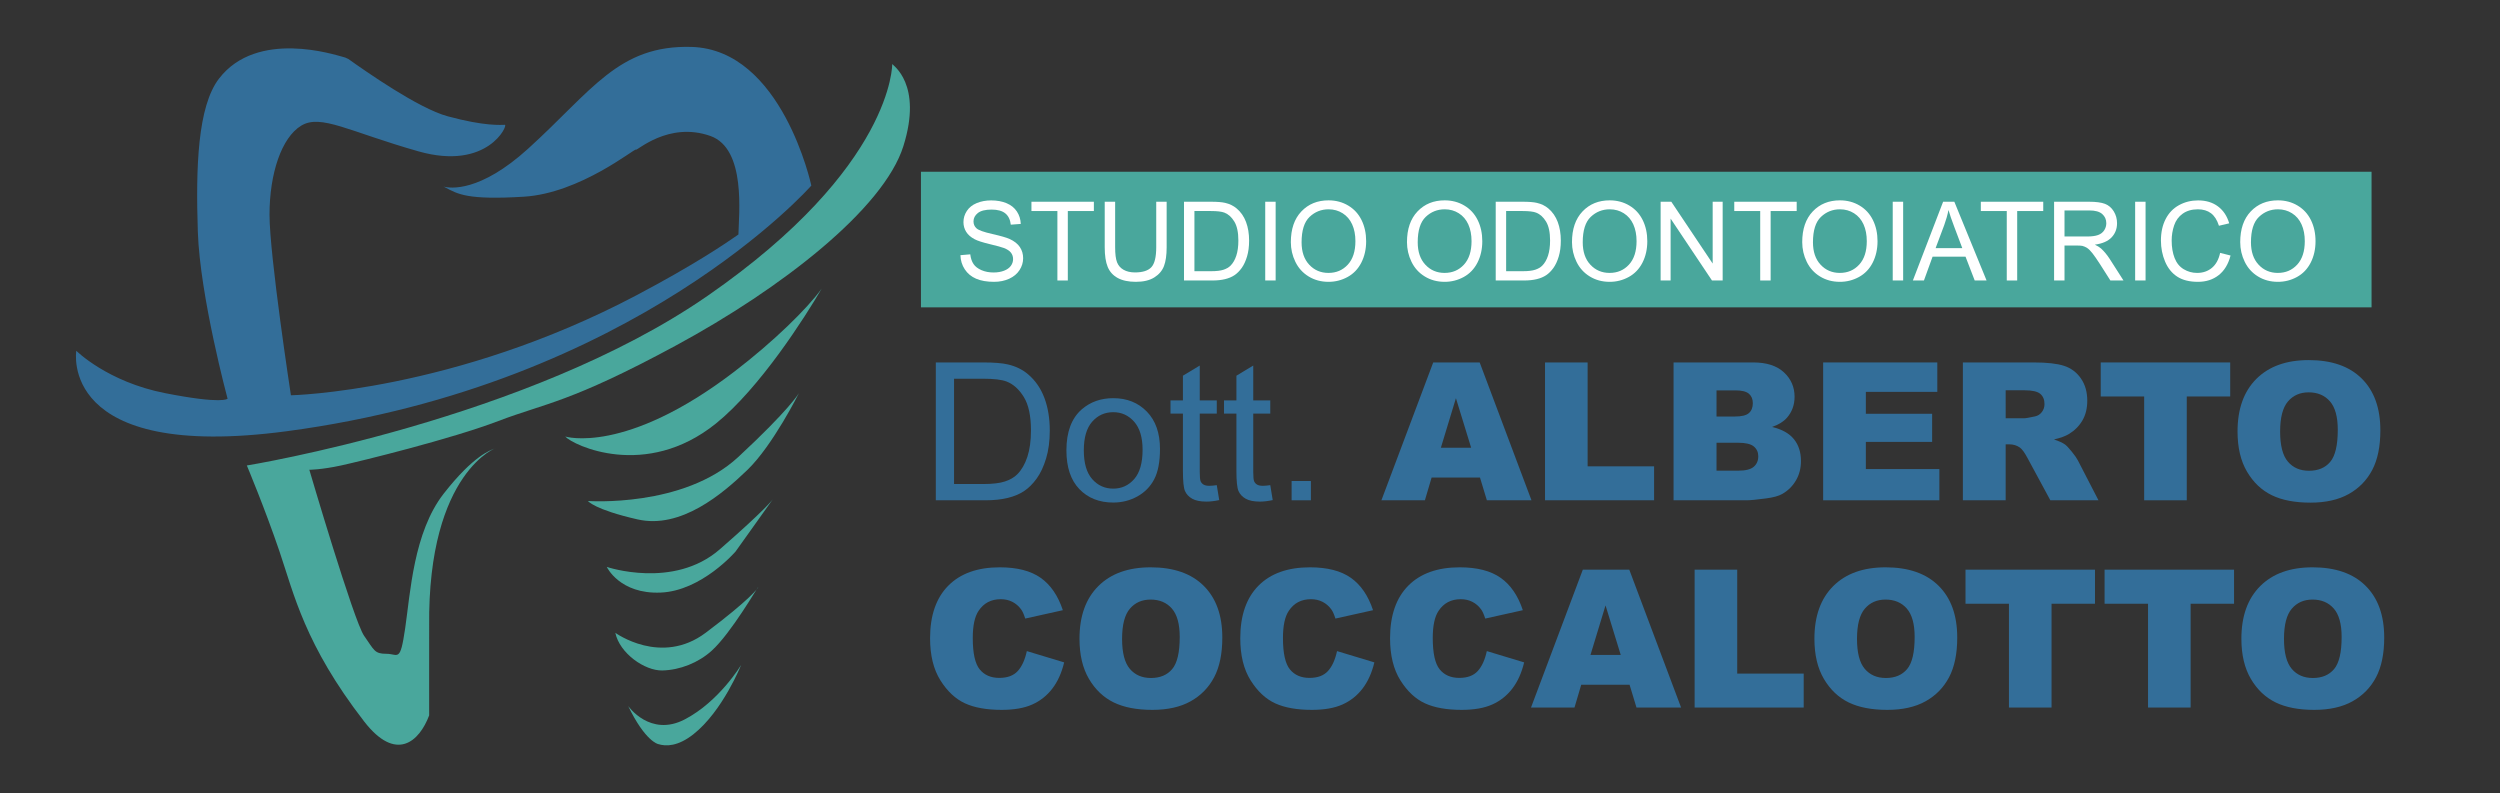 <?xml version="1.0" encoding="utf-8"?>
<!-- Generator: Adobe Illustrator 16.0.0, SVG Export Plug-In . SVG Version: 6.00 Build 0)  -->
<!DOCTYPE svg PUBLIC "-//W3C//DTD SVG 1.1//EN" "http://www.w3.org/Graphics/SVG/1.1/DTD/svg11.dtd">
<svg version="1.1" id="Layer_1" xmlns="http://www.w3.org/2000/svg" xmlns:xlink="http://www.w3.org/1999/xlink" x="0px" y="0px"
	 width="1000px" height="317.261px" viewBox="0 0 1000 317.261" enable-background="new 0 0 1000 317.261" xml:space="preserve">
<rect x="0" y="0" width="1000" height="317.261" fill="#333333" stroke="none"/>
<g>
	<rect x="368.383" y="68.703" fill="#49A79C" width="580.237" height="54.237"/>
	<g>
		<path fill="#336E99" d="M374.325,200.115v-55.138h18.994c4.288,0,7.56,0.264,9.816,0.79c3.159,0.728,5.854,2.044,8.087,3.949
			c2.908,2.458,5.083,5.598,6.525,9.421c1.441,3.824,2.162,8.193,2.162,13.108c0,4.188-0.488,7.898-1.467,11.133
			c-0.978,3.234-2.231,5.911-3.761,8.03c-1.529,2.119-3.203,3.787-5.021,5.002c-1.818,1.216-4.012,2.138-6.582,2.765
			s-5.522,0.94-8.857,0.94H374.325z M381.622,193.608h11.772c3.636,0,6.488-0.338,8.557-1.015c2.068-0.677,3.717-1.63,4.946-2.858
			c1.729-1.73,3.077-4.056,4.043-6.977c0.965-2.921,1.447-6.463,1.447-10.625c0-5.767-0.946-10.198-2.839-13.295
			c-1.894-3.096-4.193-5.171-6.901-6.225c-1.956-0.752-5.104-1.128-9.44-1.128h-11.585V193.608z"/>
		<path fill="#336E99" d="M426.567,180.144c0-7.396,2.056-12.875,6.168-16.436c3.436-2.958,7.623-4.438,12.562-4.438
			c5.491,0,9.979,1.799,13.465,5.397c3.484,3.599,5.229,8.57,5.229,14.913c0,5.14-0.771,9.184-2.313,12.129
			c-1.542,2.947-3.786,5.234-6.732,6.864c-2.946,1.629-6.162,2.445-9.647,2.445c-5.592,0-10.111-1.792-13.559-5.378
			C428.291,192.054,426.567,186.889,426.567,180.144z M433.525,180.144c0,5.115,1.115,8.946,3.348,11.49
			c2.231,2.545,5.04,3.818,8.425,3.818c3.359,0,6.155-1.279,8.387-3.836c2.232-2.558,3.348-6.457,3.348-11.697
			c0-4.939-1.122-8.682-3.366-11.227s-5.034-3.818-8.368-3.818c-3.385,0-6.193,1.267-8.425,3.799
			C434.641,171.205,433.525,175.029,433.525,180.144z"/>
		<path fill="#336E99" d="M486.708,194.06l0.978,5.98c-1.905,0.401-3.61,0.602-5.115,0.602c-2.457,0-4.362-0.39-5.717-1.166
			c-1.354-0.777-2.307-1.799-2.858-3.065c-0.552-1.266-0.827-3.931-0.827-7.992v-22.98h-4.965v-5.266h4.965v-9.892l6.732-4.062
			v13.954h6.808v5.266H479.9v23.356c0,1.931,0.118,3.172,0.357,3.723c0.237,0.552,0.626,0.991,1.166,1.316
			c0.538,0.326,1.31,0.489,2.312,0.489C484.489,194.323,485.479,194.235,486.708,194.06z"/>
		<path fill="#336E99" d="M508.108,194.06l0.979,5.98c-1.906,0.401-3.611,0.602-5.115,0.602c-2.458,0-4.363-0.39-5.717-1.166
			c-1.354-0.777-2.308-1.799-2.858-3.065c-0.552-1.266-0.828-3.931-0.828-7.992v-22.98h-4.965v-5.266h4.965v-9.892l6.732-4.062
			v13.954h6.808v5.266h-6.808v23.356c0,1.931,0.119,3.172,0.357,3.723c0.238,0.552,0.627,0.991,1.166,1.316
			c0.539,0.326,1.311,0.489,2.313,0.489C505.89,194.323,506.88,194.235,508.108,194.06z"/>
		<path fill="#336E99" d="M516.646,200.115v-7.71h7.71v7.71H516.646z"/>
		<path fill="#336E99" d="M591.991,191.013h-19.343l-2.688,9.102h-17.396l20.724-55.138h18.585l20.72,55.138h-17.842
			L591.991,191.013z M588.458,179.091l-6.086-19.821l-6.023,19.821H588.458z"/>
		<path fill="#336E99" d="M618.009,144.977h17.038v41.561h26.591v13.578h-43.629V144.977z"/>
		<path fill="#336E99" d="M669.423,144.977h31.895c5.314,0,9.396,1.316,12.242,3.95c2.846,2.632,4.269,5.892,4.269,9.778
			c0,3.26-1.016,6.056-3.047,8.388c-1.354,1.555-3.334,2.783-5.941,3.686c3.961,0.953,6.876,2.589,8.744,4.908
			c1.867,2.32,2.802,5.235,2.802,8.745c0,2.858-0.664,5.429-1.993,7.71c-1.329,2.282-3.147,4.087-5.454,5.416
			c-1.429,0.828-3.586,1.429-6.469,1.805c-3.837,0.502-6.382,0.752-7.635,0.752h-29.412V144.977z M686.61,166.604h7.41
			c2.657,0,4.507-0.457,5.547-1.373c1.041-0.915,1.562-2.238,1.562-3.968c0-1.604-0.521-2.859-1.562-3.761
			c-1.04-0.903-2.852-1.354-5.434-1.354h-7.523V166.604z M686.61,188.268h8.688c2.934,0,5.003-0.52,6.206-1.561
			c1.204-1.041,1.806-2.438,1.806-4.194c0-1.629-0.596-2.939-1.787-3.93c-1.19-0.99-3.278-1.486-6.262-1.486h-8.651V188.268z"/>
		<path fill="#336E99" d="M729.263,144.977h45.659v11.772h-28.585v8.764h26.516v11.246h-26.516v10.87h29.413v12.487h-46.487V144.977
			z"/>
		<path fill="#336E99" d="M785.152,200.115v-55.138h28.396c5.266,0,9.29,0.452,12.073,1.354c2.783,0.902,5.027,2.576,6.732,5.021
			s2.558,5.422,2.558,8.933c0,3.06-0.652,5.698-1.957,7.917s-3.099,4.019-5.382,5.397c-1.455,0.878-3.449,1.605-5.983,2.182
			c2.029,0.678,3.509,1.356,4.436,2.033c0.626,0.452,1.534,1.418,2.725,2.899s1.985,2.623,2.387,3.425l8.251,15.977h-19.252
			l-9.106-16.85c-1.153-2.182-2.182-3.598-3.085-4.25c-1.229-0.853-2.619-1.279-4.175-1.279h-1.504v22.378H785.152z
			 M802.266,167.318h7.184c0.777,0,2.281-0.25,4.513-0.752c1.129-0.226,2.051-0.802,2.765-1.73c0.715-0.927,1.072-1.993,1.072-3.197
			c0-1.78-0.564-3.146-1.692-4.1c-1.129-0.953-3.248-1.429-6.356-1.429h-7.484V167.318z"/>
		<path fill="#336E99" d="M840.291,144.977h51.79v13.615h-17.377v41.523h-17.037v-41.523h-17.376V144.977z"/>
		<path fill="#336E99" d="M895.015,172.584c0-9.001,2.507-16.01,7.522-21.025c5.015-5.015,11.998-7.522,20.948-7.522
			c9.178,0,16.249,2.463,21.214,7.391s7.446,11.829,7.446,20.705c0,6.445-1.085,11.729-3.253,15.854
			c-2.169,4.125-5.303,7.334-9.402,9.628c-4.101,2.294-9.209,3.441-15.327,3.441c-6.219,0-11.365-0.991-15.439-2.972
			c-4.074-1.98-7.379-5.115-9.91-9.402C896.28,184.394,895.015,179.028,895.015,172.584z M912.052,172.659
			c0,5.566,1.035,9.566,3.104,11.998c2.068,2.433,4.883,3.649,8.443,3.649c3.661,0,6.494-1.191,8.501-3.573
			c2.005-2.382,3.009-6.657,3.009-12.826c0-5.19-1.048-8.982-3.141-11.377c-2.095-2.394-4.934-3.592-8.52-3.592
			c-3.435,0-6.193,1.217-8.274,3.648C913.093,163.019,912.052,167.042,912.052,172.659z"/>
		<path fill="#336E99" d="M410.733,260.439l14.932,4.514c-1.003,4.188-2.583,7.686-4.739,10.493
			c-2.156,2.809-4.833,4.927-8.029,6.356c-3.197,1.429-7.266,2.144-12.205,2.144c-5.993,0-10.889-0.871-14.688-2.612
			c-3.799-1.742-7.077-4.804-9.835-9.189c-2.759-4.385-4.138-9.999-4.138-16.839c0-9.121,2.426-16.13,7.278-21.029
			c4.852-4.899,11.716-7.348,20.592-7.348c6.945,0,12.405,1.404,16.38,4.212c3.974,2.808,6.926,7.122,8.857,12.938l-15.045,3.348
			c-0.526-1.68-1.078-2.909-1.654-3.686c-0.953-1.304-2.119-2.307-3.498-3.009c-1.379-0.702-2.922-1.053-4.626-1.053
			c-3.862,0-6.821,1.553-8.877,4.659c-1.555,2.304-2.331,5.923-2.331,10.856c0,6.111,0.927,10.3,2.783,12.566
			c1.854,2.267,4.462,3.4,7.823,3.4c3.259,0,5.723-0.915,7.39-2.746C408.771,266.583,409.981,263.925,410.733,260.439z"/>
		<path fill="#336E99" d="M431.796,255.475c0-9.001,2.507-16.01,7.521-21.025c5.015-5.015,11.998-7.522,20.95-7.522
			c9.177,0,16.247,2.463,21.212,7.391c4.965,4.927,7.447,11.829,7.447,20.705c0,6.445-1.085,11.729-3.254,15.854
			c-2.168,4.125-5.303,7.334-9.402,9.628c-4.1,2.294-9.209,3.441-15.326,3.441c-6.219,0-11.365-0.99-15.439-2.971
			c-4.075-1.98-7.379-5.115-9.911-9.403C433.062,267.285,431.796,261.919,431.796,255.475z M448.833,255.55
			c0,5.566,1.035,9.566,3.104,11.998c2.068,2.433,4.883,3.648,8.443,3.648c3.66,0,6.494-1.19,8.5-3.573
			c2.006-2.382,3.009-6.657,3.009-12.826c0-5.19-1.047-8.982-3.141-11.377c-2.094-2.394-4.933-3.592-8.519-3.592
			c-3.436,0-6.193,1.217-8.274,3.648C449.873,245.909,448.833,249.934,448.833,255.55z"/>
		<path fill="#336E99" d="M534.812,260.439l14.932,4.514c-1.003,4.188-2.583,7.686-4.739,10.493
			c-2.156,2.809-4.833,4.927-8.029,6.356c-3.197,1.429-7.266,2.144-12.205,2.144c-5.993,0-10.889-0.871-14.688-2.612
			c-3.799-1.742-7.077-4.804-9.835-9.189c-2.759-4.385-4.137-9.999-4.137-16.839c0-9.121,2.425-16.13,7.277-21.029
			c4.852-4.899,11.716-7.348,20.592-7.348c6.945,0,12.405,1.404,16.38,4.212c3.974,2.808,6.926,7.122,8.857,12.938l-15.045,3.348
			c-0.526-1.68-1.078-2.909-1.654-3.686c-0.953-1.304-2.119-2.307-3.498-3.009c-1.38-0.702-2.922-1.053-4.626-1.053
			c-3.862,0-6.821,1.553-8.877,4.659c-1.555,2.304-2.332,5.923-2.332,10.856c0,6.111,0.928,10.3,2.784,12.566
			c1.855,2.267,4.463,3.4,7.823,3.4c3.259,0,5.723-0.915,7.39-2.746C532.851,266.583,534.06,263.925,534.812,260.439z"/>
		<path fill="#336E99" d="M594.728,260.439l14.932,4.514c-1.004,4.188-2.583,7.686-4.739,10.493
			c-2.157,2.809-4.833,4.927-8.03,6.356s-7.266,2.144-12.205,2.144c-5.993,0-10.889-0.871-14.687-2.612
			c-3.799-1.742-7.077-4.804-9.835-9.189c-2.76-4.385-4.138-9.999-4.138-16.839c0-9.121,2.426-16.13,7.277-21.029
			s11.716-7.348,20.593-7.348c6.944,0,12.405,1.404,16.379,4.212s6.926,7.122,8.857,12.938l-15.044,3.348
			c-0.527-1.68-1.079-2.909-1.655-3.686c-0.953-1.304-2.119-2.307-3.498-3.009c-1.379-0.702-2.922-1.053-4.626-1.053
			c-3.861,0-6.82,1.553-8.876,4.659c-1.556,2.304-2.332,5.923-2.332,10.856c0,6.111,0.927,10.3,2.783,12.566
			c1.855,2.267,4.463,3.4,7.823,3.4c3.259,0,5.723-0.915,7.391-2.746C592.765,266.583,593.975,263.925,594.728,260.439z"/>
		<path fill="#336E99" d="M651.831,273.904h-19.343l-2.688,9.102h-17.396l20.724-55.138h18.585l20.719,55.138H654.59
			L651.831,273.904z M648.297,261.982l-6.086-19.821l-6.022,19.821H648.297z"/>
		<path fill="#336E99" d="M677.848,227.868h17.038v41.561h26.591v13.578h-43.629V227.868z"/>
		<path fill="#336E99" d="M725.765,255.475c0-9.001,2.506-16.01,7.521-21.025c5.016-5.015,11.998-7.522,20.949-7.522
			c9.178,0,16.248,2.463,21.214,7.391c4.965,4.927,7.446,11.829,7.446,20.705c0,6.445-1.085,11.729-3.253,15.854
			c-2.17,4.125-5.303,7.334-9.403,9.628c-4.1,2.294-9.208,3.441-15.326,3.441c-6.219,0-11.365-0.99-15.439-2.971
			c-4.074-1.98-7.379-5.115-9.91-9.403C727.03,267.285,725.765,261.919,725.765,255.475z M742.802,255.55
			c0,5.566,1.034,9.566,3.104,11.998c2.068,2.433,4.883,3.648,8.443,3.648c3.661,0,6.494-1.19,8.501-3.573
			c2.005-2.382,3.009-6.657,3.009-12.826c0-5.19-1.049-8.982-3.142-11.377c-2.094-2.394-4.933-3.592-8.519-3.592
			c-3.436,0-6.193,1.217-8.274,3.648C743.842,245.909,742.802,249.934,742.802,255.55z"/>
		<path fill="#336E99" d="M786.205,227.868h51.79v13.615H820.62v41.523h-17.038v-41.523h-17.377V227.868z"/>
		<path fill="#336E99" d="M841.832,227.868h51.79v13.615h-17.375v41.523h-17.038v-41.523h-17.377V227.868z"/>
		<path fill="#336E99" d="M896.557,255.475c0-9.001,2.507-16.01,7.522-21.025c5.015-5.015,11.998-7.522,20.949-7.522
			c9.178,0,16.248,2.463,21.213,7.391c4.965,4.927,7.447,11.829,7.447,20.705c0,6.445-1.086,11.729-3.254,15.854
			c-2.169,4.125-5.303,7.334-9.402,9.628c-4.1,2.294-9.209,3.441-15.327,3.441c-6.219,0-11.364-0.99-15.438-2.971
			c-4.075-1.98-7.379-5.115-9.911-9.403C897.823,267.285,896.557,261.919,896.557,255.475z M913.595,255.55
			c0,5.566,1.034,9.566,3.104,11.998c2.068,2.433,4.882,3.648,8.443,3.648c3.66,0,6.493-1.19,8.5-3.573
			c2.005-2.382,3.009-6.657,3.009-12.826c0-5.19-1.048-8.982-3.141-11.377c-2.095-2.394-4.934-3.592-8.519-3.592
			c-3.436,0-6.193,1.217-8.275,3.648C914.635,245.909,913.595,249.934,913.595,255.55z"/>
	</g>
	<g>
		<path fill="#FFFFFF" d="M384.175,102.075l3.933-0.344c0.186,1.576,0.619,2.869,1.3,3.878c0.68,1.01,1.736,1.826,3.169,2.449
			c1.433,0.624,3.044,0.935,4.835,0.935c1.59,0,2.993-0.236,4.211-0.709c1.217-0.473,2.123-1.12,2.718-1.944
			c0.595-0.824,0.892-1.722,0.892-2.697c0-0.988-0.286-1.851-0.859-2.589s-1.519-1.357-2.836-1.859
			c-0.846-0.329-2.715-0.841-5.608-1.536c-2.894-0.694-4.92-1.35-6.08-1.966c-1.504-0.788-2.625-1.765-3.362-2.933
			c-0.738-1.167-1.106-2.474-1.106-3.921c0-1.59,0.451-3.076,1.354-4.458s2.22-2.431,3.953-3.148
			c1.733-0.716,3.659-1.074,5.779-1.074c2.335,0,4.395,0.376,6.178,1.128s3.155,1.858,4.114,3.319
			c0.96,1.461,1.476,3.116,1.548,4.963l-3.997,0.301c-0.215-1.991-0.941-3.495-2.181-4.512s-3.069-1.525-5.489-1.525
			c-2.521,0-4.358,0.462-5.512,1.386s-1.729,2.038-1.729,3.341c0,1.132,0.408,2.062,1.225,2.793c0.802,0.73,2.896,1.479,6.284,2.245
			s5.712,1.436,6.973,2.009c1.834,0.845,3.188,1.916,4.062,3.212c0.873,1.297,1.31,2.79,1.31,4.48c0,1.676-0.479,3.255-1.439,4.737
			c-0.959,1.483-2.338,2.636-4.136,3.459s-3.821,1.235-6.069,1.235c-2.851,0-5.239-0.416-7.166-1.246s-3.438-2.081-4.533-3.75
			C384.809,106.068,384.232,104.181,384.175,102.075z"/>
		<path fill="#FFFFFF" d="M422.958,112.195V84.414H412.58v-3.717h24.967v3.717h-10.421v27.782H422.958z"/>
		<path fill="#FFFFFF" d="M462.492,80.696h4.169v18.199c0,3.166-0.358,5.68-1.074,7.542c-0.717,1.862-2.01,3.377-3.879,4.544
			s-4.322,1.751-7.358,1.751c-2.951,0-5.365-0.509-7.241-1.525c-1.877-1.017-3.216-2.489-4.018-4.416
			c-0.803-1.926-1.203-4.559-1.203-7.896V80.696h4.168v18.178c0,2.736,0.254,4.752,0.763,6.048c0.508,1.296,1.382,2.295,2.621,2.997
			c1.239,0.702,2.754,1.053,4.545,1.053c3.064,0,5.249-0.694,6.553-2.084c1.304-1.389,1.955-4.061,1.955-8.014V80.696z"/>
		<path fill="#FFFFFF" d="M473.601,112.195V80.696h10.851c2.45,0,4.319,0.151,5.608,0.452c1.805,0.416,3.344,1.167,4.619,2.256
			c1.662,1.404,2.904,3.198,3.729,5.382c0.823,2.185,1.235,4.681,1.235,7.488c0,2.393-0.279,4.512-0.838,6.36
			c-0.559,1.848-1.275,3.377-2.148,4.587c-0.874,1.211-1.83,2.163-2.869,2.858c-1.038,0.695-2.292,1.221-3.76,1.579
			c-1.469,0.358-3.155,0.537-5.06,0.537H473.601z M477.77,108.478h6.726c2.076,0,3.706-0.193,4.888-0.58s2.123-0.931,2.825-1.633
			c0.988-0.988,1.758-2.317,2.31-3.986c0.552-1.668,0.827-3.692,0.827-6.07c0-3.294-0.54-5.826-1.622-7.595
			c-1.081-1.769-2.396-2.955-3.942-3.556c-1.117-0.43-2.915-0.645-5.394-0.645h-6.617V108.478z"/>
		<path fill="#FFFFFF" d="M506.089,112.195V80.696h4.168v31.499H506.089z"/>
		<path fill="#FFFFFF" d="M516.338,96.854c0-5.228,1.403-9.321,4.211-12.279s6.432-4.437,10.872-4.437
			c2.907,0,5.529,0.695,7.863,2.084c2.335,1.39,4.115,3.327,5.34,5.812s1.838,5.304,1.838,8.455c0,3.195-0.646,6.052-1.935,8.573
			s-3.115,4.43-5.479,5.726c-2.363,1.296-4.913,1.944-7.648,1.944c-2.965,0-5.616-0.716-7.95-2.148
			c-2.335-1.432-4.104-3.388-5.307-5.866S516.338,99.619,516.338,96.854z M520.635,96.918c0,3.796,1.021,6.787,3.062,8.971
			c2.041,2.185,4.602,3.276,7.682,3.276c3.137,0,5.719-1.103,7.746-3.309c2.026-2.206,3.04-5.335,3.04-9.39
			c0-2.564-0.434-4.802-1.3-6.714c-0.867-1.913-2.135-3.395-3.804-4.448s-3.542-1.579-5.618-1.579c-2.951,0-5.49,1.014-7.617,3.04
			C521.698,88.793,520.635,92.178,520.635,96.918z"/>
		<path fill="#FFFFFF" d="M562.79,96.854c0-5.228,1.404-9.321,4.212-12.279c2.807-2.958,6.432-4.437,10.872-4.437
			c2.907,0,5.529,0.695,7.863,2.084c2.336,1.39,4.115,3.327,5.34,5.812s1.837,5.304,1.837,8.455c0,3.195-0.645,6.052-1.934,8.573
			s-3.115,4.43-5.479,5.726c-2.364,1.296-4.913,1.944-7.649,1.944c-2.965,0-5.615-0.716-7.949-2.148
			c-2.336-1.432-4.104-3.388-5.308-5.866C563.392,102.24,562.79,99.619,562.79,96.854z M567.087,96.918
			c0,3.796,1.021,6.787,3.062,8.971c2.041,2.185,4.602,3.276,7.682,3.276c3.137,0,5.719-1.103,7.745-3.309
			c2.027-2.206,3.041-5.335,3.041-9.39c0-2.564-0.434-4.802-1.3-6.714c-0.867-1.913-2.135-3.395-3.804-4.448
			s-3.542-1.579-5.618-1.579c-2.951,0-5.489,1.014-7.617,3.04C568.151,88.793,567.087,92.178,567.087,96.918z"/>
		<path fill="#FFFFFF" d="M598.286,112.195V80.696h10.851c2.449,0,4.318,0.151,5.607,0.452c1.805,0.416,3.345,1.167,4.62,2.256
			c1.661,1.404,2.903,3.198,3.728,5.382c0.823,2.185,1.235,4.681,1.235,7.488c0,2.393-0.279,4.512-0.838,6.36
			c-0.559,1.848-1.275,3.377-2.148,4.587c-0.874,1.211-1.83,2.163-2.868,2.858c-1.039,0.695-2.292,1.221-3.761,1.579
			c-1.469,0.358-3.154,0.537-5.06,0.537H598.286z M602.454,108.478h6.726c2.077,0,3.706-0.193,4.888-0.58s2.123-0.931,2.825-1.633
			c0.989-0.988,1.759-2.317,2.31-3.986c0.552-1.668,0.828-3.692,0.828-6.07c0-3.294-0.541-5.826-1.622-7.595
			c-1.082-1.769-2.396-2.955-3.943-3.556c-1.117-0.43-2.915-0.645-5.393-0.645h-6.618V108.478z"/>
		<path fill="#FFFFFF" d="M628.796,96.854c0-5.228,1.404-9.321,4.212-12.279c2.807-2.958,6.432-4.437,10.872-4.437
			c2.907,0,5.529,0.695,7.863,2.084c2.336,1.39,4.115,3.327,5.34,5.812s1.837,5.304,1.837,8.455c0,3.195-0.645,6.052-1.934,8.573
			s-3.115,4.43-5.479,5.726c-2.364,1.296-4.913,1.944-7.649,1.944c-2.965,0-5.615-0.716-7.949-2.148
			c-2.336-1.432-4.104-3.388-5.308-5.866C629.397,102.24,628.796,99.619,628.796,96.854z M633.094,96.918
			c0,3.796,1.021,6.787,3.062,8.971c2.041,2.185,4.602,3.276,7.682,3.276c3.137,0,5.719-1.103,7.745-3.309
			c2.027-2.206,3.041-5.335,3.041-9.39c0-2.564-0.434-4.802-1.3-6.714c-0.867-1.913-2.135-3.395-3.804-4.448
			c-1.668-1.053-3.542-1.579-5.618-1.579c-2.951,0-5.489,1.014-7.617,3.04C634.157,88.793,633.094,92.178,633.094,96.918z"/>
		<path fill="#FFFFFF" d="M664.249,112.195V80.696h4.275l16.545,24.731V80.696h3.996v31.499h-4.275l-16.545-24.752v24.752H664.249z"
			/>
		<path fill="#FFFFFF" d="M704.084,112.195V84.414h-10.378v-3.717h24.968v3.717h-10.421v27.782H704.084z"/>
		<path fill="#FFFFFF" d="M720.887,96.854c0-5.228,1.404-9.321,4.211-12.279c2.808-2.958,6.432-4.437,10.872-4.437
			c2.908,0,5.529,0.695,7.865,2.084c2.334,1.39,4.113,3.327,5.338,5.812c1.226,2.485,1.838,5.304,1.838,8.455
			c0,3.195-0.646,6.052-1.935,8.573c-1.288,2.521-3.115,4.43-5.479,5.726s-4.913,1.944-7.649,1.944
			c-2.965,0-5.615-0.716-7.949-2.148c-2.336-1.432-4.104-3.388-5.308-5.866S720.887,99.619,720.887,96.854z M725.184,96.918
			c0,3.796,1.021,6.787,3.062,8.971c2.042,2.185,4.602,3.276,7.682,3.276c3.137,0,5.719-1.103,7.746-3.309
			c2.026-2.206,3.04-5.335,3.04-9.39c0-2.564-0.433-4.802-1.3-6.714s-2.135-3.395-3.803-4.448c-1.669-1.053-3.542-1.579-5.619-1.579
			c-2.951,0-5.489,1.014-7.617,3.04C726.247,88.793,725.184,92.178,725.184,96.918z"/>
		<path fill="#FFFFFF" d="M757.091,112.195V80.696h4.168v31.499H757.091z"/>
		<path fill="#FFFFFF" d="M765.148,112.195l12.097-31.499h4.49l12.893,31.499h-4.749l-3.675-9.54h-13.17l-3.459,9.54H765.148z
			 M774.237,99.261h10.679l-3.288-8.724c-1.002-2.65-1.748-4.827-2.234-6.532c-0.401,2.02-0.967,4.025-1.697,6.016L774.237,99.261z"
			/>
		<path fill="#FFFFFF" d="M802.706,112.195V84.414h-10.378v-3.717h24.968v3.717h-10.422v27.782H802.706z"/>
		<path fill="#FFFFFF" d="M821.636,112.195V80.696h13.966c2.808,0,4.942,0.283,6.403,0.849c1.461,0.566,2.628,1.565,3.502,2.998
			c0.873,1.433,1.311,3.016,1.311,4.749c0,2.234-0.724,4.118-2.17,5.651c-1.447,1.533-3.682,2.507-6.703,2.922
			c1.103,0.53,1.94,1.053,2.514,1.568c1.217,1.117,2.37,2.514,3.459,4.19l5.479,8.573h-5.242l-4.168-6.553
			c-1.218-1.891-2.221-3.337-3.008-4.34c-0.789-1.002-1.493-1.705-2.117-2.106c-0.623-0.4-1.257-0.68-1.901-0.838
			c-0.473-0.1-1.246-0.15-2.32-0.15h-4.835v13.988H821.636z M825.804,94.598h8.96c1.905,0,3.395-0.197,4.47-0.591
			c1.074-0.394,1.89-1.024,2.449-1.891c0.559-0.867,0.838-1.809,0.838-2.826c0-1.49-0.541-2.714-1.622-3.674
			c-1.082-0.959-2.79-1.439-5.125-1.439h-9.97V94.598z"/>
		<path fill="#FFFFFF" d="M854.058,112.195V80.696h4.17v31.499H854.058z"/>
		<path fill="#FFFFFF" d="M888.05,101.151l4.168,1.053c-0.873,3.424-2.445,6.035-4.716,7.832s-5.046,2.696-8.326,2.696
			c-3.395,0-6.155-0.691-8.282-2.073s-3.746-3.384-4.856-6.005c-1.11-2.622-1.665-5.436-1.665-8.444c0-3.28,0.627-6.141,1.881-8.584
			c1.253-2.442,3.036-4.297,5.35-5.564c2.313-1.268,4.858-1.902,7.639-1.902c3.15,0,5.801,0.802,7.949,2.407
			c2.149,1.604,3.646,3.86,4.491,6.768l-4.104,0.967c-0.731-2.292-1.792-3.96-3.181-5.006c-1.39-1.045-3.137-1.568-5.242-1.568
			c-2.421,0-4.445,0.58-6.07,1.74c-1.626,1.16-2.768,2.718-3.427,4.673c-0.659,1.956-0.989,3.972-0.989,6.048
			c0,2.679,0.391,5.017,1.172,7.015c0.78,1.999,1.994,3.492,3.642,4.48s3.431,1.482,5.351,1.482c2.334,0,4.311-0.673,5.93-2.02
			C886.382,105.8,887.478,103.801,888.05,101.151z"/>
		<path fill="#FFFFFF" d="M896.086,96.854c0-5.228,1.403-9.321,4.211-12.279s6.432-4.437,10.873-4.437
			c2.907,0,5.529,0.695,7.863,2.084c2.335,1.39,4.114,3.327,5.34,5.812c1.224,2.485,1.837,5.304,1.837,8.455
			c0,3.195-0.645,6.052-1.934,8.573c-1.29,2.521-3.115,4.43-5.479,5.726c-2.363,1.296-4.913,1.944-7.649,1.944
			c-2.965,0-5.615-0.716-7.949-2.148c-2.335-1.432-4.104-3.388-5.308-5.866S896.086,99.619,896.086,96.854z M900.384,96.918
			c0,3.796,1.02,6.787,3.062,8.971c2.041,2.185,4.602,3.276,7.682,3.276c3.137,0,5.719-1.103,7.745-3.309
			c2.027-2.206,3.041-5.335,3.041-9.39c0-2.564-0.434-4.802-1.3-6.714c-0.867-1.913-2.136-3.395-3.804-4.448
			c-1.669-1.053-3.542-1.579-5.619-1.579c-2.951,0-5.489,1.014-7.616,3.04C901.446,88.793,900.384,92.178,900.384,96.918z"/>
	</g>
	<g>
		<path fill="#336E99" d="M276.601,18.768c-29.253-0.827-39.716,17.462-65.394,40.744c-19.227,17.433-31.157,15.862-33.784,15.122
			c0.16,0.074,0.343,0.162,0.574,0.285c5.135,2.74,8.9,5.136,31.498,3.766c22.597-1.369,44.509-19.516,44.852-18.83
			c0.342,0.684,12.968-11.385,29.786-5.478c14.454,5.075,11.367,31.583,11.236,39.42c-5.262,3.688-17.875,12.218-40.681,24.262
			c-73.269,38.688-138.32,40.058-138.32,40.058s-8.559-55.808-8.559-72.247c0-16.44,4.793-30.809,12.667-35.602
			c7.875-4.792,19.173,2.396,46.906,10.271c27.731,7.876,35.949-10.613,34.58-10.613s-7.875,0.685-22.939-3.424
			c-11.71-3.194-32.723-17.968-39.733-22.943c-0.012-0.007-0.024-0.012-0.036-0.019c-0.011-0.001-0.025,0-0.036-0.005
			c-1.093-0.538-1.093-0.538-2.271-0.843c-2.792-0.676-34.068-11.101-49.339,8.746c-8.559,11.125-9.329,35.523-8.474,61.287
			c0.856,25.764,11.898,66.763,11.898,66.763s-1.884,2.311-24.994-2.226c-23.11-4.537-35.521-16.948-35.521-16.948
			s-7.424,44.364,84.138,32.183c139.947-18.617,209.877-98.262,209.877-98.262S312.893,19.796,276.601,18.768z"/>
		<path fill="#49A79C" d="M171.663,286.165c-3.946,10.486-13.223,18.936-26.021,2.396c-23.775-30.725-28.075-51.013-33.896-68.132
			c-5.821-17.119-13.011-34.238-13.011-34.238s112.561-18.227,184.198-67.791c74.838-51.777,73.954-93.126,73.954-92.784
			s12.326,7.875,4.451,32.868s-48.618,56.835-91.073,79.774c-42.454,22.939-52.041,22.939-70.871,30.129
			c-18.831,7.19-55.123,16.092-62.998,17.804c-7.874,1.712-12.667,1.712-12.667,1.712s17.803,60.601,21.912,66.421
			c4.108,5.82,4.108,7.19,8.901,7.19s5.479,3.766,7.533-10.271c2.054-14.038,3.363-38.346,15.376-53.753
			c12.013-15.407,18.861-17.461,20.573-18.146c1.711-0.686-27.049,8.559-26.363,71.214
			C171.717,255.54,171.601,282.454,171.663,286.165z"/>
		<path fill="#49A79C" d="M328.643,115.49c-6.581,11.314-24.736,39.802-42.283,53.925c-28.075,22.596-57.178,8.686-60.259,5.199
			c0,0,23.966,7.469,67.79-26.084C309.348,136.696,322.822,123.536,328.643,115.49z"/>
		<path fill="#49A79C" d="M235.173,200.399c0,0,38.176,2.738,60.088-17.557c20.569-19.052,24.309-25.582,24.309-25.582
			s-10.443,20.884-20.543,30.642c-10.099,9.758-26.705,23.795-43.995,19.858C237.741,203.823,235.173,200.399,235.173,200.399z"/>
		<path fill="#49A79C" d="M242.706,226.762c0,0,26.705,9.074,45.193-7.018c18.488-16.092,21.228-20.029,21.228-20.029
			l-14.894,20.885c0,0-13.523,15.749-29.958,16.434C247.842,237.718,242.706,226.762,242.706,226.762z"/>
		<path fill="#49A79C" d="M246.129,253.124c0,0,18.318,13.353,36.122,0c17.803-13.352,21.227-18.147,21.056-18.318
			c-0.171-0.17-10.802,18.411-18.66,25.508c-5.306,4.793-12.667,7.704-19.687,7.875C257.941,268.36,247.842,261.341,246.129,253.124
			z"/>
		<path fill="#49A79C" d="M251.265,282.397c0,0,8.734,12.574,22.598,5.383c13.863-7.19,22.596-21.817,22.596-21.817
			s-7.359,18.489-19.086,27.731c-6.156,4.853-10.929,4.942-14.124,3.93C263.248,297.625,258.112,296.605,251.265,282.397z"/>
	</g>
</g>
</svg>
